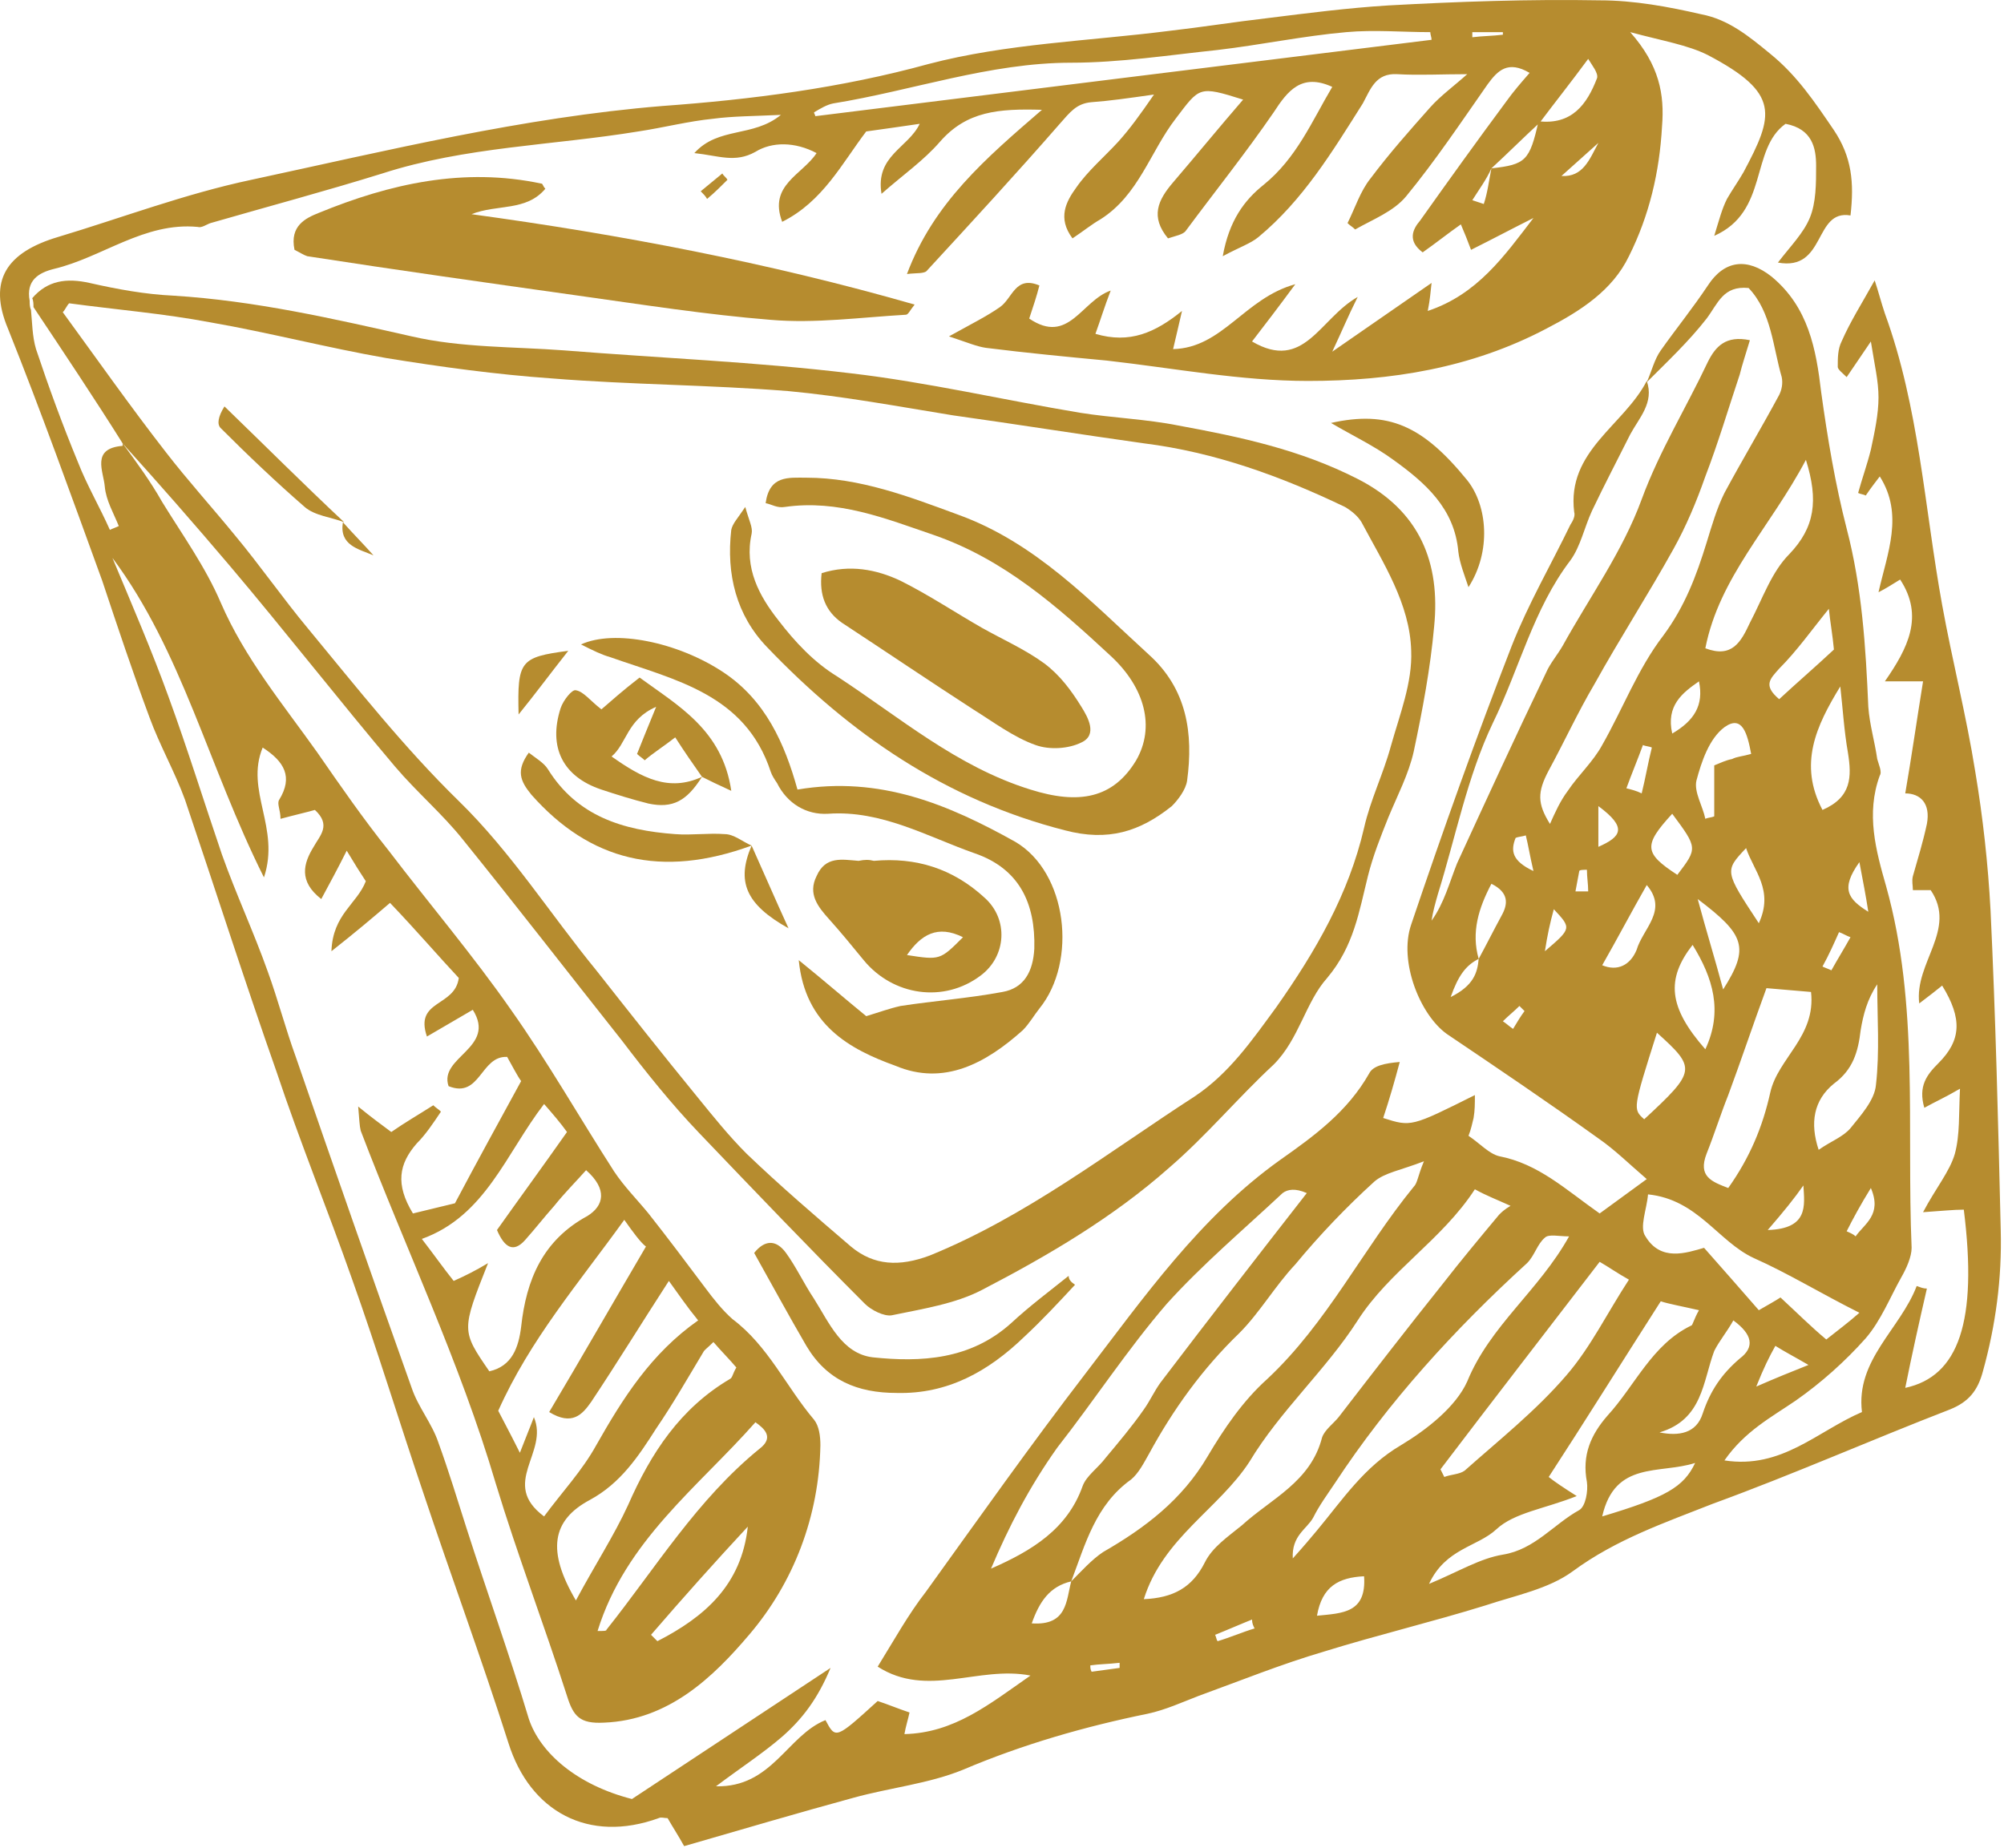 <?xml version="1.0" encoding="UTF-8"?> <svg xmlns="http://www.w3.org/2000/svg" width="90" height="83" viewBox="0 0 90 83" fill="none"> <path d="M5.507 19.915C6.136 20.773 6.765 21.631 7.28 22.545C8.195 24.032 9.224 25.462 9.91 27.063C10.997 29.579 12.712 31.638 14.256 33.811C15.285 35.297 16.315 36.784 17.458 38.214C19.288 40.616 21.233 42.903 22.948 45.362C24.606 47.706 26.036 50.223 27.58 52.624C28.037 53.31 28.609 53.882 29.124 54.511C29.982 55.598 30.84 56.742 31.697 57.885C32.04 58.343 32.441 58.857 32.898 59.258C34.499 60.459 35.3 62.288 36.558 63.775C36.787 64.061 36.844 64.519 36.844 64.919C36.787 68.121 35.643 71.095 33.642 73.439C32.04 75.326 30.039 77.271 27.122 77.385C26.036 77.442 25.75 77.099 25.464 76.184C24.435 72.982 23.234 69.837 22.262 66.634C20.661 61.202 18.202 56.055 16.2 50.794C16.143 50.566 16.143 50.337 16.086 49.708C16.715 50.223 17.115 50.508 17.573 50.852C18.145 50.451 18.831 50.051 19.46 49.651C19.574 49.765 19.689 49.822 19.803 49.937C19.46 50.451 19.117 50.966 18.716 51.366C17.916 52.281 17.744 53.196 18.545 54.511C19.231 54.34 19.974 54.168 20.432 54.054C21.461 52.11 22.376 50.451 23.405 48.564C23.234 48.336 23.005 47.878 22.776 47.478C21.576 47.421 21.576 49.365 20.146 48.793C19.689 47.478 22.319 47.078 21.233 45.362C20.546 45.762 19.86 46.163 19.174 46.563C18.602 44.904 20.432 45.248 20.604 43.932C19.746 43.017 18.716 41.816 17.516 40.559C16.715 41.245 15.972 41.874 14.885 42.731C14.942 41.073 16.029 40.616 16.429 39.586C16.2 39.243 15.914 38.786 15.571 38.214C15.171 39.014 14.828 39.644 14.428 40.387C13.398 39.586 13.627 38.786 14.085 38.042C14.37 37.528 14.885 37.07 14.142 36.384C13.741 36.498 13.227 36.613 12.598 36.784C12.598 36.384 12.426 36.098 12.54 35.926C13.17 34.897 12.769 34.211 11.797 33.582C10.997 35.526 12.598 37.185 11.854 39.415C9.338 34.383 8.195 29.293 5.049 25.061C5.907 27.12 6.822 29.236 7.566 31.295C8.423 33.639 9.167 36.041 9.967 38.386C10.596 40.158 11.397 41.874 12.026 43.646C12.483 44.904 12.826 46.22 13.284 47.478C14.999 52.453 16.715 57.371 18.488 62.346C18.774 63.203 19.403 63.947 19.689 64.805C20.146 66.063 20.546 67.378 20.947 68.636C21.862 71.495 22.891 74.354 23.749 77.213C24.263 78.757 25.922 80.187 28.381 80.816C31.24 78.929 34.099 77.042 37.301 74.926C36.729 76.299 36.043 77.213 35.128 78.014C34.27 78.757 33.298 79.386 32.155 80.244C34.671 80.302 35.357 77.957 37.072 77.271C37.53 78.129 37.53 78.129 39.417 76.413C39.932 76.585 40.332 76.756 40.847 76.928C40.789 77.213 40.675 77.557 40.618 77.9C42.848 77.843 44.392 76.585 46.279 75.269C43.935 74.812 41.647 76.299 39.417 74.869C40.16 73.668 40.789 72.524 41.59 71.495C43.935 68.236 46.279 64.919 48.738 61.717C51.369 58.285 53.885 54.683 57.487 52.11C59.031 51.023 60.518 49.937 61.49 48.221C61.662 47.878 62.176 47.764 62.863 47.706C62.634 48.564 62.405 49.365 62.119 50.223C63.377 50.623 63.377 50.623 66.237 49.193C66.237 49.594 66.237 49.88 66.179 50.223C66.122 50.451 66.065 50.737 65.951 51.023C66.465 51.366 66.865 51.824 67.323 51.938C69.096 52.281 70.297 53.425 71.841 54.511C72.47 54.054 73.099 53.596 73.956 52.967C73.156 52.281 72.527 51.652 71.783 51.138C69.553 49.536 67.266 47.992 64.978 46.448C63.778 45.591 62.805 43.189 63.377 41.531C64.807 37.299 66.294 33.124 67.895 29.007C68.638 27.12 69.668 25.348 70.525 23.575C70.64 23.403 70.754 23.174 70.697 23.003C70.354 20.258 72.927 19.114 73.956 17.113C74.299 18.085 73.613 18.771 73.213 19.515C72.641 20.658 72.069 21.745 71.497 22.946C71.154 23.689 70.983 24.547 70.525 25.176C68.867 27.349 68.238 30.037 67.037 32.495C65.893 34.897 65.379 37.585 64.578 40.158C64.464 40.559 64.349 40.959 64.292 41.359C64.864 40.559 65.093 39.644 65.436 38.786C66.751 35.926 68.066 33.067 69.439 30.208C69.61 29.808 69.953 29.407 70.182 29.007C71.383 26.834 72.87 24.776 73.728 22.431C74.528 20.258 75.729 18.314 76.701 16.255C77.044 15.569 77.502 15.054 78.588 15.283C78.417 15.855 78.245 16.369 78.131 16.827C77.616 18.371 77.159 19.915 76.587 21.402C76.186 22.545 75.729 23.632 75.157 24.661C74.013 26.72 72.755 28.664 71.612 30.723C70.868 31.981 70.239 33.353 69.553 34.611C69.038 35.583 69.038 36.098 69.61 37.013C69.839 36.498 70.068 35.984 70.411 35.526C70.868 34.84 71.555 34.211 71.955 33.468C72.87 31.866 73.556 30.037 74.7 28.55C75.672 27.235 76.186 25.862 76.644 24.375C76.873 23.632 77.102 22.831 77.445 22.145C78.245 20.658 79.103 19.229 79.903 17.742C80.018 17.513 80.075 17.227 80.018 16.941C79.618 15.569 79.56 14.025 78.531 12.938C77.387 12.824 77.159 13.625 76.644 14.311C75.843 15.34 74.871 16.255 73.956 17.17C74.185 16.655 74.299 16.141 74.585 15.741C75.272 14.768 76.015 13.853 76.701 12.824C77.445 11.68 78.474 11.566 79.56 12.424C81.219 13.796 81.562 15.683 81.791 17.628C82.076 19.686 82.42 21.745 82.934 23.746C83.621 26.377 83.792 29.064 83.906 31.752C83.964 32.553 84.192 33.296 84.307 34.097C84.364 34.325 84.535 34.669 84.421 34.84C83.792 36.556 84.249 38.214 84.707 39.815C86.194 45.133 85.622 50.623 85.851 56.055C85.851 56.456 85.622 56.97 85.393 57.371C84.879 58.286 84.478 59.315 83.792 60.115C82.877 61.145 81.791 62.117 80.647 62.917C79.56 63.661 78.359 64.29 77.445 65.605C80.018 66.005 81.619 64.29 83.621 63.432C83.335 61.088 85.336 59.715 86.079 57.771C86.251 57.828 86.365 57.885 86.537 57.885C86.194 59.372 85.851 60.916 85.565 62.346C87.966 61.831 88.824 59.372 88.195 54.34C87.738 54.34 87.223 54.397 86.365 54.454C86.937 53.368 87.566 52.624 87.795 51.824C88.024 50.966 87.966 50.051 88.024 48.907C87.337 49.308 86.937 49.479 86.422 49.765C86.137 48.793 86.537 48.278 87.052 47.764C88.081 46.734 88.138 45.762 87.223 44.275C86.937 44.504 86.651 44.733 86.194 45.076C85.965 43.246 87.909 41.759 86.708 39.987C86.537 39.987 86.251 39.987 85.908 39.987C85.908 39.758 85.851 39.586 85.908 39.358C86.137 38.557 86.365 37.814 86.537 37.013C86.708 36.098 86.251 35.641 85.565 35.641C85.851 33.982 86.079 32.381 86.365 30.608C85.679 30.608 85.336 30.608 84.65 30.608C85.679 29.122 86.422 27.692 85.336 26.034C85.05 26.205 84.707 26.434 84.364 26.605C84.764 24.833 85.507 23.117 84.421 21.402C84.249 21.631 84.021 21.916 83.792 22.259C83.678 22.202 83.563 22.202 83.449 22.145C83.621 21.516 83.849 20.887 84.021 20.201C84.192 19.4 84.364 18.6 84.364 17.856C84.364 17.113 84.192 16.427 84.021 15.34C83.563 16.026 83.277 16.427 82.934 16.941C82.763 16.77 82.534 16.598 82.534 16.484C82.534 16.084 82.534 15.683 82.706 15.34C83.106 14.425 83.621 13.625 84.192 12.595C84.364 13.11 84.478 13.568 84.65 14.082C86.194 18.314 86.422 22.774 87.223 27.177C87.68 29.694 88.31 32.152 88.71 34.669C89.053 36.727 89.282 38.786 89.396 40.902C89.625 45.705 89.739 50.451 89.853 55.255C89.911 57.428 89.625 59.544 89.053 61.602C88.824 62.46 88.424 62.975 87.566 63.318C84.021 64.69 80.532 66.234 76.93 67.549C74.757 68.407 72.584 69.15 70.64 70.58C69.553 71.381 68.066 71.667 66.694 72.124C64.292 72.868 61.891 73.439 59.489 74.183C57.544 74.755 55.715 75.498 53.828 76.184C53.084 76.47 52.341 76.813 51.54 76.985C48.738 77.557 45.936 78.357 43.248 79.501C41.705 80.13 39.989 80.302 38.331 80.759C35.815 81.445 33.298 82.189 30.725 82.932C30.439 82.417 30.21 82.074 29.982 81.674C29.81 81.674 29.696 81.617 29.581 81.674C26.436 82.818 23.806 81.388 22.834 78.3C21.633 74.526 20.26 70.809 19.002 67.035C17.916 63.832 16.944 60.63 15.8 57.428C14.713 54.34 13.456 51.252 12.426 48.164C10.997 44.104 9.681 39.987 8.309 35.926C7.851 34.669 7.165 33.468 6.708 32.21C5.964 30.208 5.278 28.149 4.592 26.091C3.22 22.317 1.847 18.485 0.36 14.768C-0.555 12.595 0.303 11.337 2.59 10.651C5.45 9.793 8.309 8.707 11.283 8.078C17.401 6.763 23.463 5.276 29.753 4.761C33.699 4.475 37.759 3.961 41.705 2.874C45.193 1.959 48.91 1.845 52.512 1.387C53.999 1.216 55.429 0.987 56.916 0.815C58.745 0.587 60.518 0.358 62.348 0.244C65.493 0.072 68.695 -0.042 71.841 0.015C73.385 0.015 74.928 0.301 76.415 0.644C77.616 0.873 78.531 1.616 79.503 2.417C80.704 3.389 81.505 4.59 82.362 5.848C83.163 7.049 83.277 8.192 83.106 9.679C81.448 9.393 82.019 12.195 79.846 11.795C80.418 11.051 80.99 10.48 81.276 9.793C81.562 9.107 81.562 8.249 81.562 7.449C81.562 6.648 81.39 5.79 80.189 5.562C78.588 6.705 79.446 9.507 76.987 10.594C77.216 9.851 77.33 9.393 77.559 8.936C77.788 8.535 78.074 8.135 78.302 7.735C79.675 5.161 79.961 4.189 76.701 2.474C75.786 2.016 74.7 1.845 73.213 1.444C74.528 2.931 74.757 4.247 74.642 5.676C74.528 7.735 74.071 9.679 73.156 11.509C72.412 13.053 70.983 13.968 69.439 14.768C66.065 16.541 62.462 17.113 58.745 17.113C55.715 17.113 52.741 16.541 49.71 16.198C47.88 16.026 46.108 15.855 44.278 15.626C43.877 15.569 43.477 15.397 42.619 15.111C43.649 14.54 44.335 14.197 44.907 13.796C45.479 13.396 45.593 12.367 46.679 12.824C46.565 13.282 46.394 13.796 46.222 14.311C47.995 15.512 48.567 13.51 49.882 13.053C49.596 13.796 49.424 14.368 49.196 14.997C50.74 15.455 51.883 14.94 53.084 13.968C52.97 14.482 52.855 14.94 52.684 15.683C54.914 15.626 55.886 13.396 58.173 12.767C57.373 13.853 56.801 14.597 56.229 15.34C58.574 16.713 59.26 14.311 60.975 13.339C60.518 14.254 60.289 14.826 59.832 15.798C61.49 14.654 62.805 13.739 64.292 12.71C64.235 13.167 64.235 13.396 64.121 13.968C66.351 13.224 67.552 11.509 68.867 9.793C67.952 10.251 67.094 10.708 66.065 11.223C65.893 10.765 65.779 10.48 65.607 10.079C65.036 10.48 64.464 10.937 63.892 11.337C63.206 10.823 63.434 10.308 63.778 9.908C65.036 8.135 66.351 6.305 67.666 4.532C67.952 4.132 68.295 3.732 68.695 3.274C67.723 2.703 67.266 3.16 66.808 3.789C65.608 5.505 64.464 7.22 63.148 8.821C62.577 9.507 61.662 9.851 60.861 10.308C60.747 10.194 60.632 10.136 60.518 10.022C60.861 9.336 61.09 8.592 61.547 8.021C62.405 6.877 63.32 5.848 64.235 4.818C64.692 4.304 65.322 3.846 65.893 3.332C64.75 3.332 63.72 3.389 62.748 3.332C61.776 3.274 61.547 4.018 61.204 4.647C59.832 6.82 58.517 8.993 56.515 10.651C56.172 10.937 55.657 11.109 54.914 11.509C55.2 9.908 55.886 8.993 56.744 8.307C58.231 7.106 58.917 5.447 59.832 3.903C58.459 3.274 57.83 4.075 57.201 5.047C55.943 6.877 54.571 8.592 53.256 10.365C53.141 10.537 52.798 10.594 52.455 10.708C51.654 9.736 51.998 8.993 52.684 8.192C53.713 6.991 54.742 5.733 55.829 4.475C53.828 3.846 53.885 3.903 52.798 5.333C51.654 6.82 51.14 8.764 49.424 9.851C49.024 10.079 48.681 10.365 48.166 10.708C47.48 9.793 47.88 9.05 48.338 8.421C48.852 7.678 49.596 7.049 50.225 6.362C50.74 5.79 51.197 5.161 51.826 4.247C50.625 4.418 49.825 4.532 49.024 4.59C48.338 4.647 48.052 5.047 47.594 5.562C45.65 7.792 43.649 9.965 41.647 12.138C41.533 12.309 41.19 12.252 40.732 12.309C41.933 9.107 44.278 7.106 46.794 4.933C44.85 4.876 43.42 4.99 42.219 6.362C41.476 7.22 40.561 7.849 39.589 8.707C39.303 6.991 40.789 6.648 41.304 5.562C40.504 5.676 39.76 5.79 38.902 5.905C37.816 7.334 36.958 9.05 35.128 9.965C34.499 8.307 36.043 7.849 36.672 6.877C35.7 6.362 34.671 6.362 33.927 6.82C33.013 7.334 32.269 6.991 31.183 6.877C32.269 5.676 33.813 6.191 35.071 5.161C33.813 5.219 32.898 5.219 32.04 5.333C30.897 5.447 29.81 5.733 28.666 5.905C24.835 6.534 20.889 6.591 17.172 7.792C14.599 8.592 12.026 9.279 9.453 10.022C9.281 10.079 9.052 10.251 8.881 10.194C6.479 9.965 4.592 11.566 2.419 12.081C1.733 12.252 1.161 12.595 1.332 13.51C1.332 13.625 1.332 13.796 1.39 13.911C1.447 14.482 1.447 15.111 1.618 15.683C2.19 17.399 2.819 19.114 3.505 20.773C3.906 21.802 4.478 22.774 4.935 23.803C5.049 23.746 5.221 23.689 5.335 23.632C5.107 23.06 4.763 22.488 4.706 21.859C4.649 21.173 4.077 20.144 5.507 20.029V19.915ZM66.98 7.563C68.524 7.392 68.695 7.22 69.096 5.447C70.582 5.619 71.269 4.704 71.726 3.503C71.783 3.274 71.497 2.931 71.326 2.645C70.525 3.732 69.839 4.59 69.153 5.505C68.409 6.191 67.723 6.877 66.98 7.563C66.751 8.078 66.408 8.535 66.122 8.993C66.294 9.05 66.465 9.107 66.637 9.164C66.808 8.65 66.865 8.135 66.98 7.563ZM66.408 43.075C66.751 42.446 67.094 41.759 67.437 41.13C67.723 40.616 67.78 40.101 66.98 39.701C66.408 40.787 66.065 41.874 66.408 43.075C65.836 43.361 65.493 43.818 65.15 44.79C66.179 44.275 66.351 43.704 66.408 43.075ZM48.109 71.038C48.567 70.58 49.024 70.066 49.539 69.722C51.426 68.636 53.084 67.378 54.228 65.434C54.971 64.175 55.829 62.917 56.916 61.945C59.603 59.429 61.204 56.113 63.492 53.31C63.663 53.139 63.663 52.853 63.949 52.167C62.92 52.567 62.176 52.681 61.719 53.082C60.461 54.225 59.26 55.483 58.173 56.799C57.259 57.771 56.572 58.972 55.657 59.887C53.999 61.488 52.684 63.318 51.597 65.319C51.369 65.719 51.14 66.177 50.797 66.463C49.196 67.607 48.738 69.379 48.109 71.038C47.137 71.266 46.679 71.953 46.336 72.925C47.938 73.039 47.88 71.895 48.109 71.038ZM51.369 71.838C52.684 71.781 53.542 71.323 54.113 70.18C54.456 69.494 55.143 69.036 55.772 68.522C57.087 67.321 58.86 66.577 59.374 64.576C59.489 64.233 59.889 63.947 60.118 63.661C61.662 61.659 63.206 59.658 64.807 57.657C65.608 56.627 66.465 55.598 67.323 54.569C67.437 54.454 67.552 54.34 67.838 54.168C67.209 53.882 66.751 53.711 66.237 53.425C64.75 55.712 62.405 57.085 60.975 59.315C59.546 61.545 57.487 63.375 56.115 65.662C54.742 67.778 52.226 69.093 51.369 71.838ZM28.037 54.797C25.979 57.657 23.806 60.173 22.376 63.375C22.548 63.718 22.834 64.233 23.348 65.262C23.634 64.519 23.806 64.118 23.977 63.661C24.664 65.262 22.433 66.634 24.435 68.121C25.235 67.035 26.15 66.063 26.779 64.919C27.98 62.803 29.238 60.802 31.354 59.315C30.84 58.686 30.496 58.171 30.039 57.542C28.781 59.486 27.694 61.259 26.551 62.975C26.15 63.547 25.693 64.061 24.664 63.432C26.093 61.03 27.466 58.629 29.01 55.998C28.781 55.827 28.438 55.369 28.037 54.797ZM44.507 70.466C46.336 69.665 47.938 68.693 48.624 66.749C48.795 66.291 49.31 65.948 49.653 65.491C50.225 64.805 50.854 64.061 51.369 63.318C51.654 62.917 51.826 62.517 52.112 62.117C54.285 59.258 56.458 56.456 58.688 53.596C58.173 53.368 57.83 53.425 57.602 53.596C55.829 55.255 53.999 56.799 52.398 58.572C50.625 60.63 49.138 62.917 47.48 65.033C46.222 66.806 45.307 68.579 44.507 70.466ZM26.322 52.567C25.864 53.082 25.35 53.596 24.892 54.168C24.435 54.683 24.035 55.198 23.577 55.712C23.062 56.284 22.662 56.055 22.319 55.255C23.291 53.882 24.378 52.396 25.464 50.852C25.178 50.451 24.835 50.051 24.435 49.594C22.719 51.824 21.804 54.626 18.945 55.655C19.517 56.398 19.917 56.97 20.375 57.542C20.889 57.313 21.347 57.085 21.919 56.742C20.718 59.772 20.718 59.772 21.976 61.602C23.005 61.373 23.291 60.516 23.405 59.601C23.634 57.485 24.378 55.712 26.379 54.626C27.122 54.168 27.294 53.425 26.322 52.567ZM64.292 1.788C64.292 1.673 64.235 1.559 64.235 1.444C62.977 1.444 61.719 1.33 60.461 1.444C58.517 1.616 56.63 2.016 54.685 2.245C52.512 2.474 50.282 2.817 48.109 2.817C44.449 2.817 40.961 4.075 37.416 4.647C37.13 4.704 36.844 4.876 36.558 5.047C36.558 5.104 36.615 5.161 36.615 5.219C45.822 4.075 55.028 2.931 64.292 1.788ZM70.468 55.541C70.011 55.541 69.553 55.426 69.382 55.598C69.038 55.884 68.924 56.398 68.581 56.742C65.322 59.715 62.348 62.975 59.946 66.634C59.603 67.149 59.26 67.607 58.974 68.178C58.688 68.693 58.002 68.979 58.059 70.008C58.574 69.436 58.86 69.093 59.146 68.75C60.289 67.378 61.261 65.891 62.92 64.919C64.064 64.233 65.379 63.203 65.893 62.06C66.923 59.544 69.096 58 70.468 55.541ZM64.692 66.005C64.75 66.12 64.807 66.234 64.864 66.349C65.15 66.234 65.55 66.234 65.779 66.063C67.323 64.69 68.981 63.375 70.354 61.774C71.44 60.516 72.184 58.972 73.156 57.485C72.641 57.199 72.241 56.913 71.841 56.684C69.382 59.887 67.037 62.917 64.692 66.005ZM76.301 58.857C75.558 58.686 74.928 58.572 74.585 58.457C72.755 61.316 71.154 63.89 69.553 66.349C69.839 66.577 70.182 66.806 70.811 67.206C69.382 67.778 68.009 67.95 67.209 68.693C66.351 69.494 64.921 69.551 64.178 71.152C65.55 70.58 66.465 70.008 67.495 69.837C68.924 69.608 69.782 68.464 70.926 67.835C71.212 67.664 71.326 66.978 71.269 66.577C71.04 65.376 71.44 64.461 72.184 63.604C73.442 62.231 74.185 60.401 75.958 59.544C76.015 59.544 76.072 59.258 76.301 58.857ZM79.332 44.39C78.703 46.105 78.188 47.649 77.616 49.193C77.273 50.051 76.987 50.966 76.644 51.824C76.244 52.853 76.873 53.082 77.616 53.368C78.588 51.995 79.16 50.623 79.503 49.079C79.846 47.535 81.562 46.563 81.333 44.561C80.647 44.504 79.961 44.447 79.332 44.39ZM83.506 58.972C81.791 58.114 80.304 57.199 78.76 56.513C77.159 55.77 76.244 53.882 74.013 53.654C73.956 54.34 73.613 55.14 73.899 55.541C74.585 56.684 75.729 56.284 76.53 56.055C77.445 57.085 78.188 57.942 78.989 58.857C79.389 58.629 79.789 58.4 79.961 58.285C80.704 58.972 81.333 59.601 82.019 60.173C82.591 59.715 82.991 59.429 83.506 58.972ZM25.864 71.895C26.722 70.294 27.58 68.979 28.209 67.607C29.238 65.262 30.554 63.261 32.784 61.945C32.898 61.888 32.898 61.717 33.07 61.431C32.784 61.088 32.383 60.687 32.04 60.287C31.754 60.573 31.64 60.63 31.583 60.745C30.897 61.888 30.21 63.089 29.467 64.175C28.666 65.434 27.866 66.634 26.494 67.378C24.778 68.293 24.549 69.665 25.864 71.895ZM81.104 20.658C79.503 23.689 77.216 25.919 76.587 29.122C77.788 29.579 78.188 28.836 78.588 27.978C79.16 26.891 79.56 25.691 80.361 24.89C81.505 23.689 81.676 22.488 81.104 20.658ZM33.927 63.89C31.354 66.806 28.095 69.208 26.837 73.268C27.122 73.268 27.237 73.268 27.237 73.211C29.467 70.409 31.297 67.378 34.099 65.091C34.785 64.576 34.328 64.175 33.927 63.89ZM81.676 51.652C82.248 51.252 82.763 51.08 83.106 50.68C83.563 50.108 84.192 49.422 84.249 48.736C84.421 47.249 84.307 45.705 84.307 44.218C83.849 44.904 83.678 45.591 83.563 46.277C83.449 47.249 83.22 48.05 82.362 48.679C81.448 49.422 81.276 50.451 81.676 51.652ZM81.848 36.384C83.163 35.812 83.163 34.897 82.991 33.811C82.82 32.839 82.763 31.866 82.648 30.837C81.562 32.61 80.761 34.325 81.848 36.384ZM29.238 73.439C29.353 73.554 29.467 73.668 29.524 73.725C31.64 72.639 33.298 71.209 33.584 68.579C32.097 70.18 30.668 71.781 29.238 73.439ZM76.015 42.446C74.814 43.989 74.928 45.248 76.587 47.135C77.387 45.419 76.93 43.932 76.015 42.446ZM74.414 46.391C73.327 49.822 73.327 49.822 73.842 50.28C76.186 48.107 76.186 47.992 74.414 46.391ZM82.134 27.349C81.39 28.264 80.704 29.236 79.903 30.037C79.503 30.494 79.16 30.78 79.903 31.409C80.704 30.666 81.505 29.979 82.362 29.179C82.305 28.55 82.191 27.921 82.134 27.349ZM74.528 64.347C75.386 64.519 76.186 64.404 76.472 63.489C76.816 62.46 77.33 61.717 78.131 61.03C78.817 60.516 78.703 59.944 77.845 59.315C77.559 59.83 77.216 60.23 76.987 60.687C76.472 62.06 76.472 63.775 74.528 64.347ZM71.955 68.121C74.814 67.263 75.615 66.806 76.129 65.719C74.528 66.234 72.527 65.605 71.955 68.121ZM78.645 33.868C78.474 32.953 78.245 32.095 77.445 32.667C76.758 33.182 76.415 34.211 76.186 35.069C76.072 35.583 76.472 36.212 76.587 36.784C76.701 36.727 76.873 36.727 76.987 36.67C76.987 35.926 76.987 35.183 76.987 34.383C77.273 34.268 77.502 34.154 77.788 34.097C78.016 33.982 78.245 33.982 78.645 33.868ZM75.1 36.556C73.785 37.985 73.842 38.328 75.329 39.3C76.244 38.099 76.244 38.099 75.1 36.556ZM77.387 44.447C78.588 42.56 78.359 41.988 76.244 40.387C76.644 41.874 76.987 42.96 77.387 44.447ZM78.989 41.473C79.675 39.987 78.76 39.129 78.417 38.099C77.445 39.129 77.445 39.129 78.989 41.473ZM73.956 39.758C73.27 40.959 72.641 42.16 71.955 43.361C72.641 43.646 73.213 43.361 73.499 42.674C73.785 41.702 74.928 40.902 73.956 39.758ZM61.261 70.809C60.118 70.866 59.374 71.266 59.146 72.582C60.289 72.467 61.376 72.467 61.261 70.809ZM76.301 30.608C75.558 31.123 74.814 31.695 75.1 32.953C76.072 32.381 76.53 31.695 76.301 30.608ZM78.874 62.288C79.789 61.888 80.361 61.659 81.219 61.316C80.532 60.916 80.189 60.745 79.732 60.459C79.446 60.973 79.217 61.431 78.874 62.288ZM79.389 55.255C81.219 55.198 81.047 54.168 80.99 53.253C80.59 53.825 80.132 54.397 79.389 55.255ZM73.041 35.412C73.27 35.469 73.499 35.526 73.728 35.641C73.899 34.954 74.013 34.268 74.185 33.582C74.071 33.525 73.899 33.525 73.785 33.468C73.556 34.097 73.27 34.783 73.041 35.412ZM69.382 42.731C70.582 41.702 70.582 41.702 69.782 40.844C69.61 41.473 69.496 41.988 69.382 42.731ZM83.506 38.729C82.648 39.929 82.991 40.387 83.906 40.959C83.792 40.215 83.678 39.644 83.506 38.729ZM82.934 55.312C83.049 55.369 83.22 55.426 83.335 55.541C83.735 54.969 84.535 54.569 84.021 53.368C83.563 54.111 83.22 54.74 82.934 55.312ZM71.783 6.42C71.212 6.934 70.697 7.392 70.125 7.906C71.097 7.963 71.383 7.163 71.783 6.42ZM71.783 36.212C71.783 37.013 71.783 37.471 71.783 38.042C72.813 37.585 73.099 37.185 71.783 36.212ZM68.524 37.528C68.352 37.585 68.181 37.585 68.066 37.642C67.838 38.214 67.895 38.671 68.867 39.129C68.695 38.386 68.638 37.985 68.524 37.528ZM54.571 73.439C54.628 73.554 54.628 73.668 54.685 73.725C55.257 73.554 55.772 73.325 56.344 73.153C56.286 73.039 56.229 72.925 56.229 72.753C55.657 72.982 55.143 73.211 54.571 73.439ZM83.106 42.102C82.934 42.045 82.763 41.931 82.591 41.874C82.362 42.388 82.134 42.903 81.848 43.418C81.962 43.475 82.134 43.532 82.248 43.589C82.534 43.075 82.82 42.617 83.106 42.102ZM67.495 1.559C67.495 1.502 67.495 1.502 67.495 1.444C67.037 1.444 66.58 1.444 66.122 1.444C66.122 1.502 66.122 1.616 66.122 1.673C66.58 1.616 67.037 1.616 67.495 1.559ZM70.754 40.044C70.926 40.044 71.097 40.044 71.326 40.044C71.326 39.701 71.269 39.415 71.269 39.072C71.154 39.072 70.926 39.072 70.926 39.129C70.868 39.415 70.811 39.758 70.754 40.044ZM68.467 45.419C68.409 45.362 68.295 45.248 68.238 45.19C68.009 45.419 67.723 45.648 67.495 45.877C67.666 45.991 67.78 46.105 67.952 46.22C68.124 45.934 68.295 45.648 68.467 45.419ZM48.967 74.812C48.967 74.926 48.967 74.983 49.024 75.098C49.424 75.04 49.882 74.983 50.282 74.926C50.282 74.869 50.282 74.755 50.282 74.697C49.767 74.755 49.367 74.755 48.967 74.812Z" fill="#B68C2F"></path> <path d="M1.504 13.796C1.504 13.682 1.504 13.51 1.447 13.396C2.133 12.595 2.991 12.481 4.02 12.71C5.278 12.996 6.536 13.224 7.794 13.282C11.454 13.51 14.942 14.311 18.488 15.111C20.718 15.626 23.062 15.569 25.35 15.741C29.639 16.084 33.928 16.255 38.216 16.77C41.647 17.17 45.078 17.971 48.51 18.543C49.939 18.771 51.483 18.828 52.913 19.114C55.715 19.629 58.402 20.201 60.976 21.516C63.778 22.946 64.693 25.29 64.407 28.149C64.235 30.037 63.892 31.866 63.492 33.754C63.263 34.783 62.748 35.755 62.348 36.727C62.005 37.585 61.662 38.443 61.433 39.358C61.033 40.959 60.804 42.503 59.603 43.932C58.631 45.019 58.345 46.677 57.202 47.821C55.6 49.308 54.171 51.023 52.512 52.453C49.996 54.683 47.08 56.398 44.106 57.943C42.905 58.572 41.419 58.8 40.046 59.086C39.703 59.143 39.131 58.857 38.845 58.572C36.329 56.055 33.87 53.482 31.411 50.909C30.153 49.594 29.01 48.164 27.923 46.734C25.521 43.704 23.177 40.673 20.775 37.699C19.86 36.556 18.716 35.584 17.744 34.44C15.228 31.466 12.827 28.378 10.31 25.405C8.709 23.518 7.108 21.688 5.45 19.858L5.507 19.915C4.249 17.913 2.877 15.855 1.504 13.796ZM3.105 13.625C2.991 13.739 2.934 13.911 2.819 14.025C4.363 16.141 5.85 18.257 7.451 20.315C8.423 21.573 9.51 22.774 10.539 24.032C11.683 25.405 12.712 26.892 13.856 28.264C16.029 30.894 18.145 33.582 20.604 35.984C22.948 38.271 24.721 41.073 26.779 43.589C28.266 45.476 29.753 47.363 31.297 49.251C32.04 50.165 32.727 51.023 33.527 51.824C35.014 53.253 36.615 54.626 38.216 55.998C39.246 56.856 40.389 56.913 41.762 56.398C46.108 54.626 49.767 51.767 53.656 49.251C55.2 48.221 56.229 46.734 57.316 45.248C59.089 42.731 60.575 40.158 61.262 37.185C61.547 35.927 62.119 34.783 62.462 33.525C62.863 32.095 63.435 30.666 63.377 29.236C63.32 27.12 62.119 25.29 61.147 23.46C60.976 23.174 60.69 22.946 60.404 22.774C57.545 21.402 54.571 20.315 51.369 19.915C48.51 19.515 45.65 19.057 42.791 18.657C40.332 18.257 37.873 17.799 35.414 17.57C31.869 17.285 28.323 17.285 24.778 16.999C22.319 16.827 19.803 16.484 17.344 16.084C14.714 15.626 12.083 14.94 9.453 14.482C7.337 14.082 5.221 13.911 3.105 13.625Z" fill="#B68C2F"></path> <path d="M13.227 11.223C12.998 10.136 13.742 9.793 14.313 9.565C17.516 8.249 20.832 7.506 24.321 8.249C24.378 8.249 24.378 8.364 24.492 8.478C23.634 9.507 22.319 9.164 21.176 9.622C27.866 10.537 34.499 11.795 41.076 13.682C40.847 13.968 40.79 14.139 40.675 14.139C38.674 14.254 36.615 14.54 34.614 14.368C31.755 14.139 28.838 13.682 25.979 13.282C21.919 12.71 17.859 12.138 13.799 11.509C13.627 11.452 13.456 11.337 13.227 11.223Z" fill="#B68C2F"></path> <path d="M48.28 57.714C47.537 58.514 46.793 59.315 45.993 60.058C44.392 61.602 42.562 62.632 40.274 62.574C38.502 62.574 37.129 62.002 36.214 60.459C35.414 59.086 34.67 57.714 33.87 56.284C34.327 55.712 34.842 55.655 35.299 56.284C35.757 56.913 36.1 57.657 36.557 58.343C37.243 59.429 37.815 60.802 39.188 60.973C41.361 61.202 43.591 61.087 45.421 59.429C46.221 58.686 47.136 58 47.994 57.313C47.994 57.485 48.108 57.599 48.28 57.714Z" fill="#B68C2F"></path> <path d="M65.95 26.377C65.779 25.862 65.55 25.29 65.493 24.776C65.321 22.831 64.006 21.688 62.577 20.658C61.719 20.029 60.747 19.572 59.775 19C62.348 18.428 63.892 19.114 65.893 21.573C66.808 22.717 66.98 24.776 65.95 26.377Z" fill="#B68C2F"></path> <path d="M31.469 8.592C31.812 8.307 32.098 8.078 32.441 7.792C32.498 7.906 32.612 7.963 32.669 8.078C32.384 8.364 32.098 8.65 31.755 8.936C31.697 8.821 31.583 8.707 31.469 8.592Z" fill="#B68C2F"></path> <path d="M34.385 22.603C34.556 21.345 35.414 21.459 36.215 21.459C38.617 21.459 40.847 22.317 43.02 23.117C46.508 24.375 48.967 27.006 51.597 29.408C53.313 30.952 53.599 32.953 53.313 35.069C53.256 35.469 52.913 35.927 52.627 36.212C51.197 37.356 49.767 37.814 47.823 37.299C42.448 35.927 38.159 32.953 34.442 29.064C33.07 27.635 32.612 25.805 32.841 23.804C32.898 23.518 33.127 23.289 33.47 22.774C33.642 23.403 33.813 23.689 33.756 23.975C33.413 25.519 34.099 26.777 34.957 27.864C35.7 28.836 36.558 29.751 37.587 30.38C40.389 32.21 42.963 34.44 46.279 35.469C48.452 36.155 49.996 35.869 51.026 34.154C51.883 32.667 51.426 30.894 49.882 29.465C47.48 27.235 45.078 25.119 41.933 24.032C39.76 23.289 37.644 22.431 35.243 22.774C34.9 22.831 34.671 22.66 34.385 22.603Z" fill="#B68C2F"></path> <path d="M35.872 43.132C37.073 44.104 37.988 44.904 38.903 45.648C39.474 45.476 39.932 45.305 40.447 45.19C41.933 44.962 43.477 44.847 45.021 44.561C45.993 44.39 46.394 43.646 46.451 42.617C46.508 40.559 45.765 39.014 43.763 38.328C41.648 37.585 39.589 36.384 37.187 36.556C36.215 36.613 35.357 36.098 34.9 35.183C34.785 35.012 34.671 34.84 34.614 34.669C33.47 31.18 30.325 30.551 27.409 29.522C27.008 29.407 26.665 29.236 26.093 28.95C27.58 28.264 30.439 28.836 32.498 30.208C34.385 31.466 35.243 33.41 35.815 35.469C39.532 34.84 42.62 36.155 45.593 37.814C47.938 39.186 48.395 43.189 46.68 45.305C46.451 45.591 46.222 45.991 45.936 46.277C44.278 47.764 42.391 48.793 40.218 47.878C38.159 47.135 36.158 46.048 35.872 43.132Z" fill="#B68C2F"></path> <path d="M36.9 25.748C38.158 25.348 39.359 25.576 40.446 26.091C41.704 26.72 42.905 27.52 44.106 28.207C45.021 28.721 46.05 29.179 46.908 29.808C47.594 30.323 48.108 31.009 48.566 31.752C48.852 32.21 49.309 33.01 48.566 33.353C47.994 33.639 47.136 33.696 46.507 33.468C45.535 33.125 44.62 32.438 43.705 31.866C41.761 30.608 39.817 29.293 37.815 27.978C37.072 27.463 36.786 26.72 36.9 25.748Z" fill="#B68C2F"></path> <path d="M39.245 38.671C41.133 38.5 42.791 39.014 44.221 40.33C45.307 41.302 45.193 42.96 44.049 43.818C42.391 45.076 40.103 44.733 38.788 43.132C38.273 42.503 37.759 41.874 37.244 41.302C36.729 40.73 36.272 40.158 36.672 39.358C37.072 38.443 37.816 38.614 38.559 38.671C38.845 38.614 39.017 38.614 39.245 38.671ZM40.732 42.903C42.219 43.132 42.219 43.132 43.248 42.102C42.105 41.531 41.361 41.988 40.732 42.903Z" fill="#B68C2F"></path> <path d="M31.526 34.897C30.84 35.984 30.211 36.327 29.125 36.098C28.438 35.927 27.695 35.698 27.009 35.469C25.293 34.897 24.607 33.582 25.179 31.809C25.293 31.466 25.694 30.951 25.865 31.009C26.208 31.066 26.494 31.466 27.009 31.866C27.409 31.523 27.981 31.009 28.724 30.437C30.44 31.695 32.441 32.781 32.842 35.526C32.212 35.24 31.869 35.069 31.526 34.897C31.126 34.325 30.726 33.754 30.325 33.124C29.811 33.525 29.353 33.811 28.953 34.154C28.839 34.039 28.724 33.982 28.61 33.868C28.839 33.296 29.067 32.724 29.468 31.752C28.152 32.324 28.152 33.41 27.466 33.982C28.839 34.954 30.04 35.584 31.526 34.897Z" fill="#B68C2F"></path> <path d="M33.755 37.985C29.695 39.472 26.493 38.671 23.863 35.698C23.348 35.069 23.177 34.611 23.748 33.811C24.034 34.039 24.434 34.268 24.606 34.554C25.921 36.67 27.98 37.299 30.325 37.471C31.068 37.528 31.811 37.413 32.555 37.471C32.955 37.471 33.355 37.814 33.755 37.985Z" fill="#B68C2F"></path> <path d="M15.457 23.46C14.885 23.232 14.142 23.174 13.684 22.774C12.369 21.631 11.111 20.43 9.91 19.229C9.738 19.057 9.795 18.714 10.081 18.257C11.854 19.972 13.627 21.745 15.457 23.46Z" fill="#B68C2F"></path> <path d="M33.755 37.985C34.27 39.129 34.785 40.33 35.413 41.702C33.469 40.616 33.069 39.586 33.755 37.985Z" fill="#B68C2F"></path> <path d="M25.521 29.236C24.663 30.323 24.034 31.18 23.29 32.095C23.233 29.693 23.348 29.522 25.521 29.236Z" fill="#B68C2F"></path> <path d="M15.4 23.46C15.858 23.975 16.315 24.433 16.773 24.947C16.087 24.661 15.229 24.49 15.4 23.46C15.457 23.46 15.4 23.46 15.4 23.46Z" fill="#B68C2F"></path> </svg> 